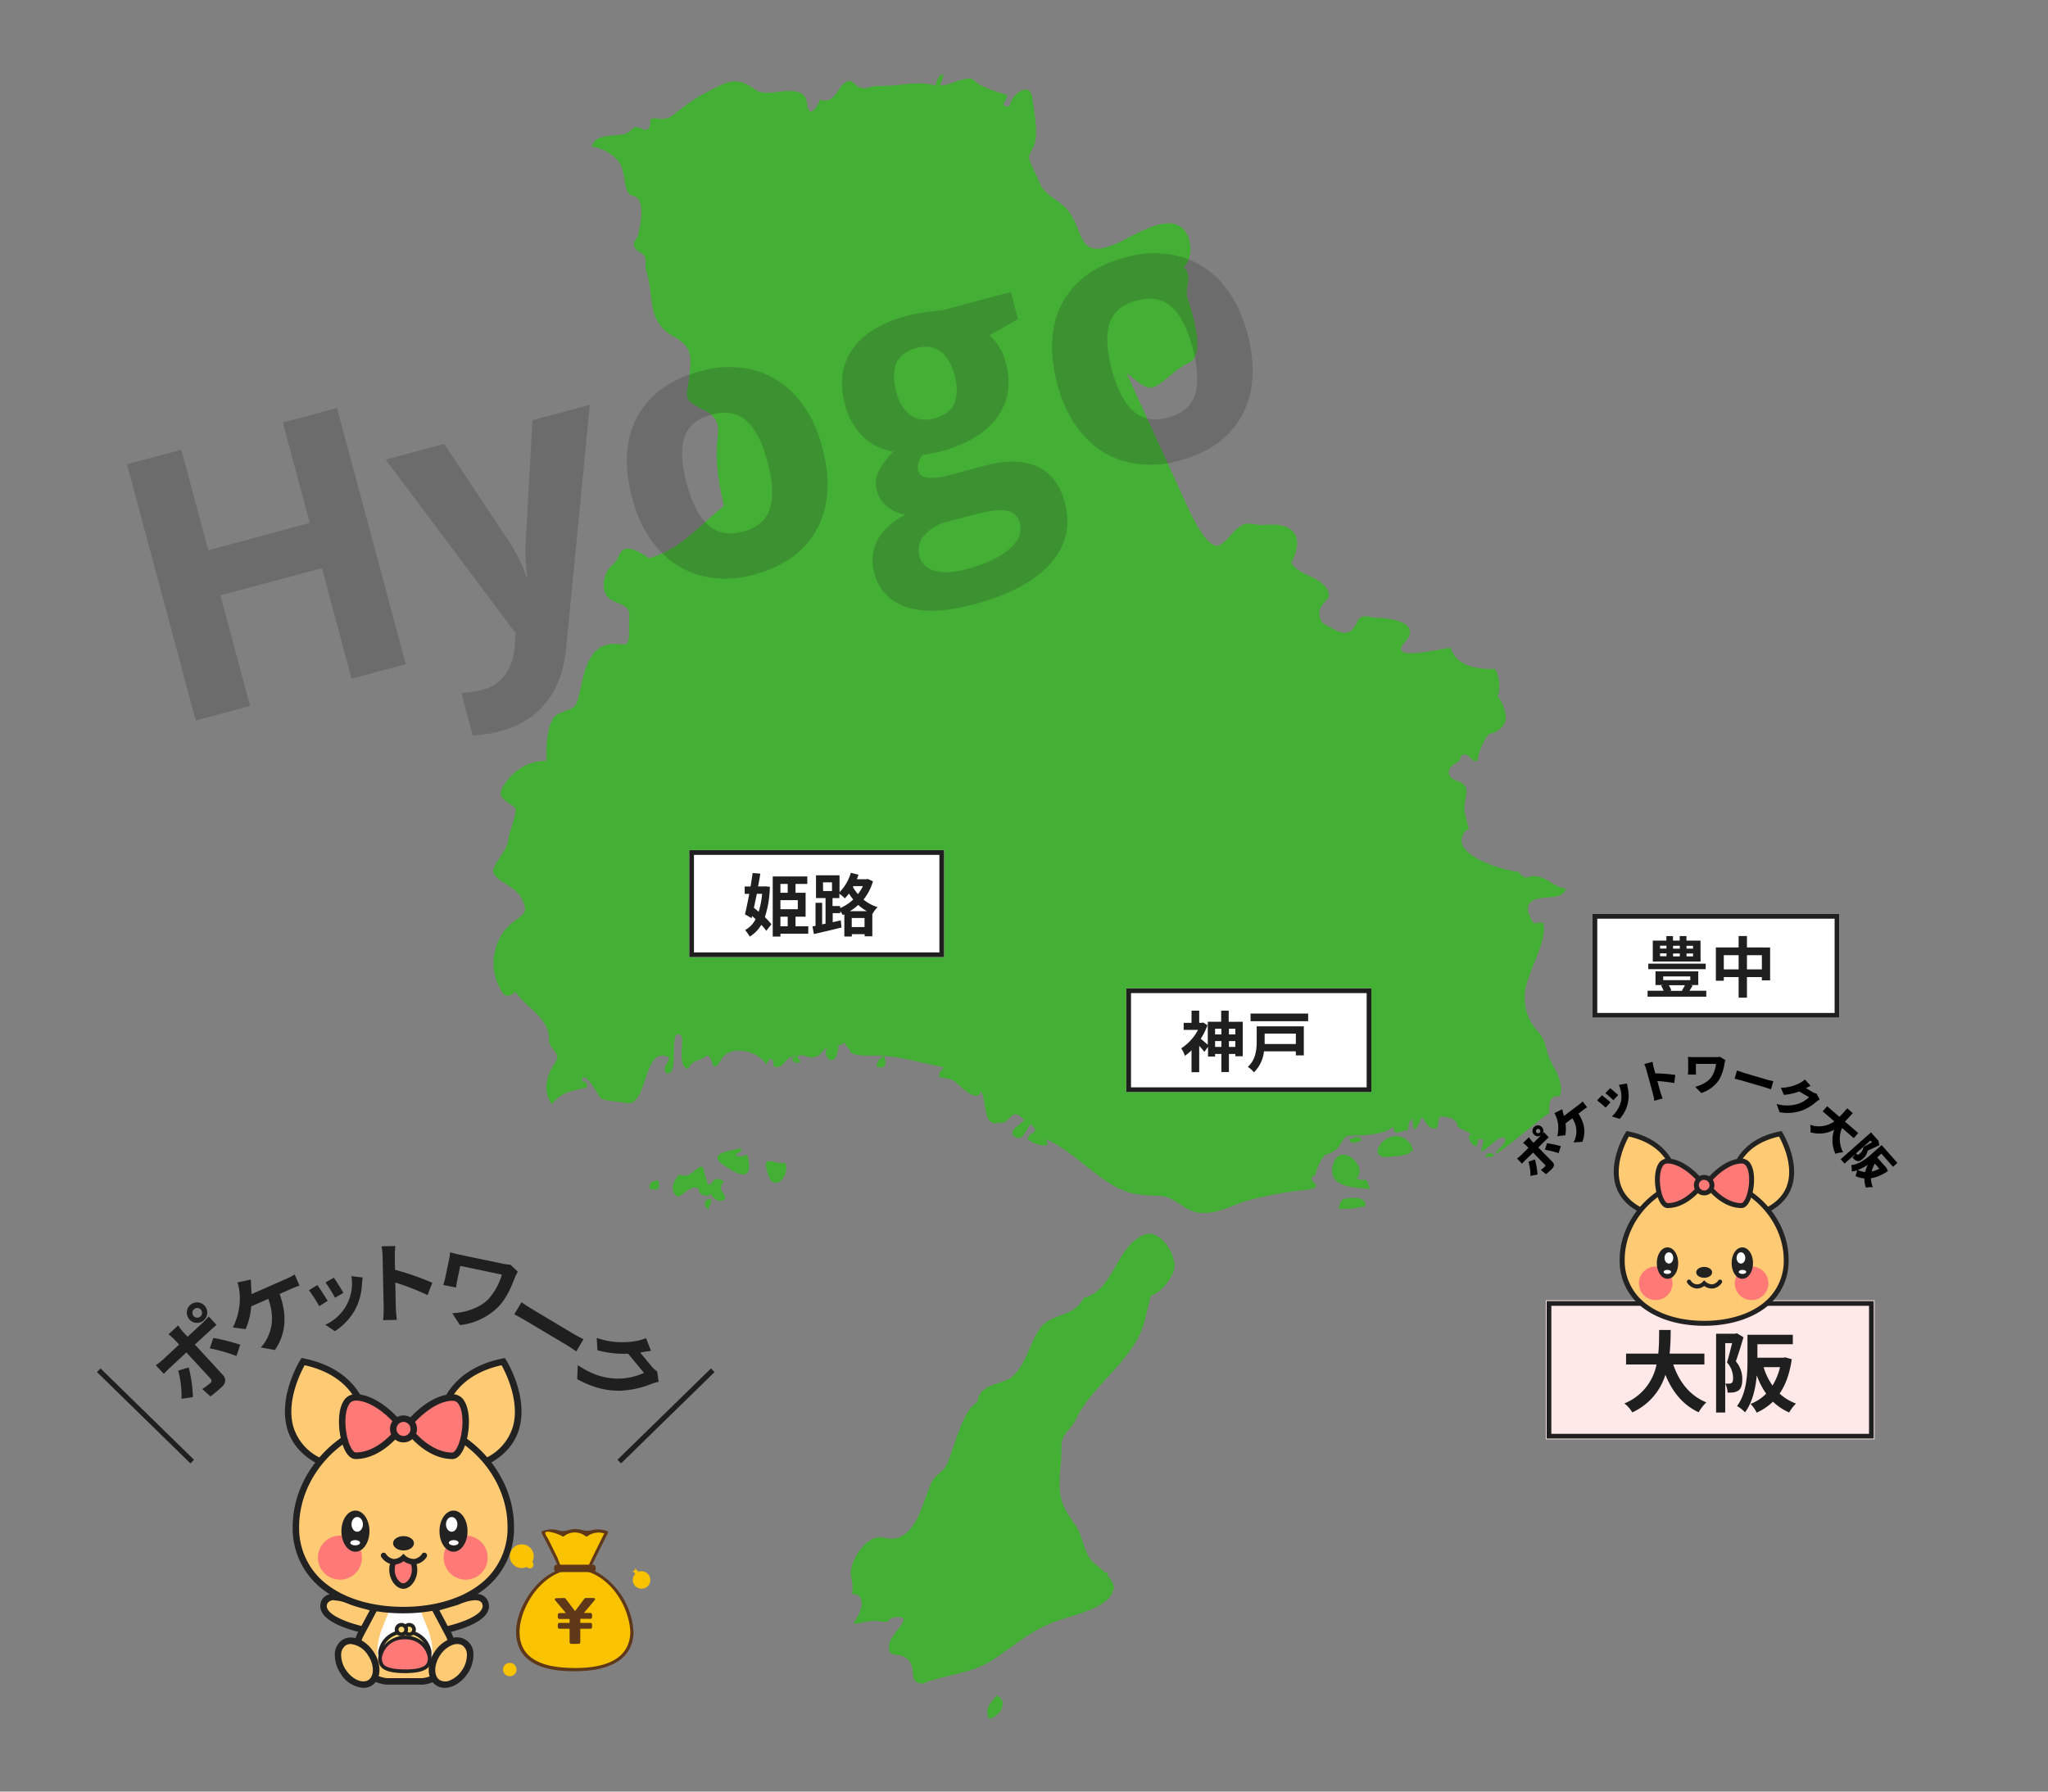 <svg xmlns="http://www.w3.org/2000/svg" viewBox="0 0 800 700"><rect x="0" y="0" width="800" height="700" fill="#808080" stroke="none"/><g id="兵庫"><path d="M580.3,452.07c1.23-.14,3,.3,3.3-.83C582.5,450.17,580.52,450.16,580.3,452.07Z" fill="#44af35"/><path d="M277.7,468.56c-3.34-.48-2.62,3.39-.83,4.12C276.54,470.7,278.38,470.89,277.7,468.56Z" fill="#44af35"/><path d="M253.78,464.44q4.95,1.65,3.3-3.3C255.1,461.43,253.27,461.89,253.78,464.44Z" fill="#44af35"/><path d="M598.31,352.19c3.73-2.94,11.44.26,13.48-5-4.06-.31-6.79-3.69-10.6-4.63-5.41-1.32-4.05,2.64-8.12-2-5.78-.32-23.32-5.87-22.1-12.8a5.37,5.37,0,0,1,2.83-3.95,51.94,51.94,0,0,1-1.7-7c-.63-4.89,3.55-9.57-2.92-11.71-4.7-1.55-3.76-5.43-.4-6.93a4.12,4.12,0,0,0,2-3c3.75-1.56,3.52,3.12,6.36,2a22.78,22.78,0,0,1,4.37-10.3c3.73-.87,7-3.17,6.67-7.38a16.39,16.39,0,0,0-3.23-7.64c1.44-2.1.51-8.78-1-10.47-6.48.14-15.09-.9-17.29-8.23-2.46-.12-25.41,6-17.88-2.25,6.93-7.59-5.9-9.49-10.93-9.55-3.12,0-6.15-2-7.78,1.75-2,4.42-4.48,5.32-9.16,2.67-3.1-1.76-5.28-2-5.49-5.86-.27-4.8,4.86-5.08,3.48-8.66-2.42-6.19-11.12-5.95-14.49-11.34,5.52-11,.63-15.75-10.44-14.81-3.36.29-6.07-1.47-9.15.32s-4.93,5.37-8,7.37c-5,3.25-12-12.64-14.2-17.53l-22.53-49.4c3.93,2.4,7.24,7.39,11.66,4.87s7.9-6.93,12.74-9c6.54-2.87,1.38-19.12-.56-25.25-1.3-4.11,2.33-8.71-1.53-12,3.08-3.17,3.26-8.49,1.55-12.36-5-11.25-21,.16-28.12,3.15-15.3,6.47-11.93-4.83-18.94-13.39-2.57-3.14-8.66-5.85-10.25-9.35q-2.13-4.65-4.25-9.31c-1.4-3.07,1.24-4.36,1.91-7.65,1.14-5.6-.38-11.36-.95-16.94-.75-7.38-8.3-2-9,2.92-4.93.14-.35-2.44-1.08-4.49-4.76-1.54-10.11-2.79-13.78-6.47-4.26.05-8.1,2.57-12.38,2.94A18.79,18.79,0,0,0,368.56,29c-1.68.17-2.76,2.23-3,4.41-8.07-2.11-14.94.55-22.51.15-1.82-.1-3.35.81-5.36.86-3.93.11-4.22-3.67-6.57-2.7-3.21,1.32-3.91,5.38-6.82,7.07a4.11,4.11,0,0,1-3.91,0c-.36,1.55-4.06,8.35-5.12,2.26-.3-10.17-15.1-2.4-19.79-5.75-8.5-6.09-11.32-3.37-20.65,1.41-4.43,2.28-8.3,5.47-12.23,8.49-4.11,3.16-8.7-1.15-8.65,2.9a2.21,2.21,0,0,1-2.24,2.64c-5.54-2.7-3.62.67-8.23,1.73-3.45.79-11.59-.18-12.13,4.85a16.24,16.24,0,0,1,10.57,6.2c2.74,3.7,1.28,12.3,5.26,13,5.53.93,2.86,12.34,1.8,16.2-2,2.35-1.73,4.23.71,5.67,4.13,2.34,1.53,3.78,2.87,8,3.24,10.13-.29,19,10.76,25.22,6.71,3.77,6.93,7.09,6,15.09-1,8.55-3.06,9.21,5.06,13.18s5.92,7.83,5.61,15.52c-.29,7.53,1.15,15,2.81,22.31-9.28,7.23-17.49,17.51-29.42,20.39a19.33,19.33,0,0,0-6.9-3.6c-5.14-.93-4,3.72-7.17,6.17-3.73,2.88-5.72,11.64.4,14.19,7.65,3.17,5.89,3.09,6,10.94.17,9.43-1.92,4.46-8.78,6.17-7.73,1.94-9.08,12.64-10.6,19.06-1.66,7-2.53,5.07-8.54,8.08-4.15,2.07-4.64,13.33-4.28,18.14a19.07,19.07,0,0,0-15.05,7.3c-5.54,6.93-2.22,7.07,2.72,11.07.9,2.55-2.34,9.31-2.67,12.77-.4,4.07-6.54,9.93-5.79,12.36,1.11,3.6,8.07,5.37,10.5,9.41,4.09,6.83.8,7.11-3.82,11-7.07,6-8.66,17.8-3.73,25.57q1.64,4.17,5.71.86a39,39,0,0,0,6,6.34c3.37,3.12,6.95,6.64,7,11.57.09,5.81,5.71,5.05,1.9,10.67-3.09,4.54-4.21,10.71-.65,15.35a12.84,12.84,0,0,1,7.28-5.09,53.44,53.44,0,0,1,6.26-1.41c.53-1.69-.11-2.51-1.89-2.46.42-5.79,6.92,5.94,7.34,6.63,2,1,6.71,1.08,9.62,1.75,9.3,2.1,6.58-23,17.08-17.79-.32,3.17-2.7,2.88-1.19,6.1,5.85,2.19.51-19.4,6.08-14.44,1.07,2.06-1.87,12.37,2.71,12.79,1.33-3.67,4.92-3,7.41-5.28,2.86,1.34,1.15,8.43,5.65,1.33,3.43-5.41,14.07-3.36,17.29,2.29,1.95-3.79,2.73-2.07,3,.82,4.66,1.15,3.54-4.27,9.19-4.18-2.34.4-2.71,1.23-1.09,2.53,5.53.72-.95-2.27,2-2.77,3.18-.21,3,1.46,6.12.58s1.87-2.39,4.84-3.64c-3,3.49,3.8,9.65,4.22-1.18,1.27.92,1.82-.85,2.48-.74a7.14,7.14,0,0,0,2.14,3c-1,2.64,10.11,2.05,11.16,2.08.63,0,1.26.06,1.89.11-1.51.88-3.06,2.54-2.57,4.24,3.73,1.33,3.66-1.95,2.66-4.23,7.82.59,15.82,3,23.47,4.49-5,5.25.36,3.45,3.35,5,2.19,1.17,9.44,9.68,11,4.42,2.26,2.16.6,14.53,7.06,12.12,4.5,1.36,4.52-7.06,9.9-1-1.38,2.05-4.79,2.74-4.63,5.77,3.91,3.7,5.06-1.66,7.1-4.12,4.43,3.78-.91,2.82-1.14,5.79,1.74,1.92,10.62,4.63,6.91,0,8.87,3.45,17.94,13.4,26.89,18.34,6.62,3.63,10.24,3.53,17.57,3.86,7,.3,9.63,6.54,16.9,6.69,6.61.14,11.67-3.1,17.91-4.89a133.36,133.36,0,0,1,21.62-4c11-1.26-.72-3.67,4.6-6-.1-.1,1.85-6.81,4.34-8,4.84-1.39,4.88-3.61,7.26-6.77,1.61-.88,5.27-.51,7.09-.69,5-.49,8.32-.73,11.87-3.44-.26,4.29,3.07,1.62,5.53,1.41.56-2.47.5-3,.46-3.06s.36-.09,1.43-1.64c.16,9.17,2.38,1.55,3.71-.42,1.32,1.53,2.51,5.43,5.94,4.27,1.13-4.47-.56-5,4.67-4,1.86.35,1.38.87,3,1.82-.19,3.15,3.65,2.62,5.71,4.92-2.75-.66.42,5.16,1.92,4.27,1.29-.77-.74-3.63,2.77-2.34a29.8,29.8,0,0,1-1.08,4.38c2.41.06,6.6-6.32,9.35-5.21.76,2.77-2.73,4-3.59,6.08,1.54.58,17.12-13.55,21-15.64-.1-3.14-.39-7.17,4.12-6.6,1.59-5.19-1.52-9.7-3.72-14.12-2.34-4.69-1.35-7.55-4.94-11.33a19.25,19.25,0,0,1-5-15c.54-7.37,9.33-20.85,7.08-27.44a19,19,0,0,0-3.68.32C597.58,358,595.24,354.61,598.31,352.19Z" fill="#44af35"/><path d="M525.47,444.24a4.85,4.85,0,0,0,1.64.82Z" fill="#44af35"/><path d="M531.82,445.64c-.33-2.38-3.31-1-4.71-.58C527.47,447.65,530.38,446.19,531.82,445.64Z" fill="#44af35"/><path d="M550.13,446c-7.49-7.51-18.36,7.37-7.3,6,1.41-.18,7.91-.39,8.18-2.15C553.35,450.37,550.29,445.54,550.13,446Z" fill="#44af35"/><path d="M287.43,451.52c.09-1.35,3-1.18,1.95-2.93-3.39,1.09-13.29,1.75-7.19,6.27,6.34,4.7,12.63,7.15,9.69-3.77A5.81,5.81,0,0,1,287.43,451.52Z" fill="#44af35"/><path d="M529.82,460.46c5.24-4.49-7.08-15.63-9.29-4.59-1.68,8.35,9.38,8.09,14.58,8.71C533.67,459.11,533.55,462,529.82,460.46Z" fill="#44af35"/><path d="M300.15,459.32c2.18,6.67,8.68.13,6.59-5C302.14,455.33,297,449.8,300.15,459.32Z" fill="#44af35"/><path d="M282.81,461.7c-6.43-4.72-4.61,8.83-8.23-5.68-2.62-1.11-4.22,4.89-9.23,2.93-2.48,2.43-4.07,6.69-.43,8.7,2.54-1.13,4.66-4.65,7.94-3.38-.57,2.41,4.37,4.29,4.54,1.85.65,1.66,3,3.83,5,2.92C285.59,467.57,279.11,465,282.81,461.7Z" fill="#44af35"/><path d="M524.65,468.4a6.58,6.58,0,0,0-1.66,3.87,34.89,34.89,0,0,0,10.47-1.08C533.17,466.74,527.43,468.23,524.65,468.4Z" fill="#44af35"/><path d="M447.23,482.4c-11.5,4.25-11.73,21.58-23.94,24.75-4.08,8.09-12.87,5.41-17.46,12.49-3.62,5.56-5,12.79-9.68,17.61-4.26,4.36-13.32,2.53-14.41,10.64-6,3.28-8.82,17.76-11.92,24.31-1.58,3.34-4.62,3.81-6.2,7.58-1.34,3.2-2.4,6.51-3.68,9.74-2.54,6.41-6.6,13.44-14.66,11.28-6.85-1.84-14.23,9.91-12.74,15.64a15.35,15.35,0,0,1,.24,6.47,3,3,0,0,1,3.48,1.82c1.62,3.74-3,9-2.66,9.72,3.26-.3,6.5-1.53,9.82-1,6,.89,2-1,6-1.5,9-1.1-2,6.22-2.19,11.19s3.56,2.26,6.82,4.72c4.72,3.55.08,9.94,6.47,9.94,8.93-3.59,19-3.81,27.22-9.21S401.87,637.71,411,634c6.19-2.5,22.21-5.44,23.73-12.49,1.06-1.47-.29-3.81-2.06-5.88a1.26,1.26,0,0,0,.05-.33.66.66,0,0,0,0-.61.65.65,0,0,0-.9-.23l-.11.08a27,27,0,0,0-3.36-3c-5.19-3.6-4.82-10.61-8.15-15.42-4.86-7-6.87-10.29-6.18-19.79.25-3.6.67-7.21.61-10.83-.09-5.63,3.5-6.36,5.76-11.14,6-12.75,22-22.76,26.27-36.7,1.15-3.76,1.88-7.63,2.95-11.4,4-1.55,6.77-5.08,8.59-8.87C460.89,491.84,453.6,480,447.23,482.4Z" fill="#44af35"/><path d="M389.34,662.41c-2.41,3.08-5,5.19-3,9.14C390.34,670.87,394.47,664.87,389.34,662.41Z" fill="#44af35"/><g id="hyogo" opacity="0.2" style="isolation:isolate"><g style="isolation:isolate"><path d="M158.5,259.52l-21.16,5.67L125.75,222,86.1,232.61l11.59,43.21-21.23,5.7L49.61,181.4l21.23-5.69L81.36,215,121,204.31l-10.52-39.23,21.16-5.68Z" fill="#1d1e1e"/><path d="M150.64,179.56l22.87-6.13,26,39.2a61.81,61.81,0,0,1,6.09,12.61l.41-.11a61.12,61.12,0,0,1-.61-14.08L208,164.18l22.4-6-9.24,95q-1.25,13.17-7.89,21.35a33.31,33.31,0,0,1-17.68,11.13,51,51,0,0,1-10.93,1.68l-4.44-16.58a36.7,36.7,0,0,0,8.45-1.31,15.33,15.33,0,0,0,8.78-6q3.24-4.5,3.73-12l.22-4.1Z" fill="#1d1e1e"/><path d="M321.18,174.72q5,18.71-2,31.89t-24.64,17.91a39.69,39.69,0,0,1-20.74.38,33.21,33.21,0,0,1-16.66-10.39q-6.94-7.83-10.18-19.88-5-18.76,2-31.8T273.65,145a40,40,0,0,1,20.74-.42A33.15,33.15,0,0,1,311,154.91Q318,162.68,321.18,174.72Zm-52.94,14.2q3,11.37,8.34,16.18t13.72,2.57q8.35-2.25,10.46-9t-.95-18.21q-3-11.37-8.27-16.06T277.9,162q-8.36,2.23-10.54,8.88T268.24,188.92Z" fill="#1d1e1e"/><path d="M394.84,114.09l2.84,10.61L386.53,131a21.62,21.62,0,0,1,6.37,10.62q3.3,12.33-3.45,21.51t-22,13.28l-3.82.81-3.17.48c-1.71,2.22-2.29,4.34-1.75,6.34q1.21,4.53,12.72,1.44l13-3.49q12.6-3.37,20.66.26t10.86,14.12q3.6,13.41-5.61,23.82t-30.17,16q-16,4.31-26,1a18.33,18.33,0,0,1-12.65-13.38,16.93,16.93,0,0,1,1.21-12.72q3.08-5.82,10.89-10a14.61,14.61,0,0,1-6.82-3,11.41,11.41,0,0,1-3.59-13.94,30.35,30.35,0,0,1,5.8-7.69,21.18,21.18,0,0,1-11.8-5.79A26.34,26.34,0,0,1,330.06,158q-3.36-12.54,2.95-21.57t21.45-13.09a62.55,62.55,0,0,1,7.79-1.46q4.58-.6,5.88-.66ZM350.06,153q1.67,6.22,5.49,9.1t9.63,1.31q5.9-1.59,7.66-6t.09-10.59Q369.23,133,357.86,136T350.06,153Zm9.11,64.35c.77,2.88,2.75,4.77,6,5.67s7.29.69,12.27-.64q11.22-3,16.77-7.8t4.11-10.13a6.17,6.17,0,0,0-5.36-4.95c-2.81-.43-6.84.07-12.09,1.47L370,203.84a16.91,16.91,0,0,0-8.89,5.28A8.62,8.62,0,0,0,359.17,217.31Z" fill="#1d1e1e"/><path d="M487.24,130.2q5,18.69-2,31.88T460.59,180a39.84,39.84,0,0,1-20.75.39A33.27,33.27,0,0,1,423.18,170q-6.94-7.83-10.17-19.88-5-18.76,2-31.8t24.74-17.79a40,40,0,0,1,20.73-.42,33.06,33.06,0,0,1,16.63,10.3Q484,118.15,487.24,130.2Zm-52.93,14.19q3,11.37,8.34,16.19t13.71,2.56q8.36-2.23,10.47-9t-.95-18.2q-3.06-11.37-8.27-16.06T444,117.43q-8.35,2.25-10.54,8.88T434.31,144.39Z" fill="#1d1e1e"/></g></g><g id="豊中"><g id="長方形_1330-4" data-name="長方形 1330-4"><rect x="622.08" y="357.11" width="96.42" height="40.5" fill="#fff"/><rect x="623.01" y="358.03" width="94.56" height="38.66" fill="none" stroke="#1f1f1f" stroke-width="1.84"/></g><g id="弘前" style="isolation:isolate"><g style="isolation:isolate"><path d="M666.52,387.1v2.32H643.59V387.1h6.26a13.45,13.45,0,0,0-1-2l.83-.23h-3v-5.36h16.7v5.36h-2.86l.67.23c-.42.7-.85,1.37-1.24,2Zm-.23-8.43H643.87v-2.16h22.42Zm-2-3H645.62v-8.17h5.31v-1.76h2.58v1.76h2.63v-1.76h2.63v1.76h5.49Zm-15.83-5.05h2.5V369.5h-2.5Zm0,3h2.5v-1.13h-2.5Zm1.24,9.33h10.57v-1.44H649.67Zm2.16,2a9.21,9.21,0,0,1,1,2l-.55.18h5.08L657,387c.36-.57.83-1.34,1.19-2.06Zm1.68-15.41v1.11h2.63V369.5Zm0,3v1.13h2.63v-1.13Zm7.81-3h-2.55v1.11h2.55Zm0,3h-2.55v1.13h2.55Z" fill="#1f1f1f"/><path d="M691.45,370.19v12.86h-3.22v-1.29H682.4v8.05h-3.25v-8.05h-5.79v1.42h-3.1v-13h8.89v-4.46h3.25v4.46Zm-12.3,8.56v-5.54h-5.79v5.54Zm9.08,0v-5.54H682.4v5.54Z" fill="#1f1f1f"/></g></g></g><g id="姫路"><g id="長方形_1330-4-2" data-name="長方形 1330-4"><rect x="269.2" y="332.14" width="99.62" height="41.85" fill="#fff"/><rect x="270.16" y="333.09" width="97.71" height="39.95" fill="none" stroke="#1f1f1f" stroke-width="1.84"/></g><g id="弘前-2" data-name="弘前" style="isolation:isolate"><g style="isolation:isolate"><path d="M300.72,346.48a41,41,0,0,1-1.94,11.88,22.68,22.68,0,0,1,2.55,2.77l-2,2.55a22.44,22.44,0,0,0-1.94-2.34,13.51,13.51,0,0,1-4.53,4.61,14.15,14.15,0,0,0-1.81-2.56,9.89,9.89,0,0,0,4.1-4.26c-.45-.42-.91-.82-1.36-1.22l-.21.82L291,357.24c.53-2.13,1.12-5,1.68-8h-1.79v-2.88h2.29c.32-1.84.59-3.62.83-5.27l3,.26c-.27,1.58-.56,3.28-.88,5h2.21l.53-.05Zm-5.08,2.75c-.38,1.86-.78,3.72-1.15,5.45.61.48,1.22,1,1.86,1.55a31,31,0,0,0,1.34-7Zm20.07,15.6H304.85v1.09h-3V342.44h13.5v2.93h-4.6v3.46h3.94v9.34h-3.94v3.76h5Zm-10.86-19.46v3.46h2.85v-3.46Zm6.79,6.33h-6.79v3.54h6.79Zm-6.79,10.23h2.85v-3.76h-2.85Z" fill="#1f1f1f"/><path d="M341,344.33a20.26,20.26,0,0,1-3.7,7.16,17,17,0,0,0,5.51,2.95,11.54,11.54,0,0,0-2,2.67l-.06,0v8.71h-3V365h-5v.91h-2.93v-8.66l-.61.27a11.93,11.93,0,0,0-1-1.52v.78h-2.93v3.54l3.14-.72.29,2.79c-3.73.94-7.77,1.87-10.78,2.56l-.56-3,1.2-.21v-9h2.58v8.42l1.33-.27v-10h-3.73V342h9.19v6.6a18.12,18.12,0,0,0,4.42-7.59l3,.75c-.21.58-.43,1.2-.67,1.78h3.73l.56-.11Zm-19.47,3.8H325v-3.38h-3.52Zm6.69,6.66a18.22,18.22,0,0,0,5.08-3.33,20.91,20.91,0,0,1-1.65-2.34A22.52,22.52,0,0,1,330,351a14.88,14.88,0,0,0-2.13-1.81v1.7h-2.66V354h2.93ZM338.59,356a20,20,0,0,1-3.33-2.42A21,21,0,0,1,332,356Zm-.88,6.21v-3.54h-5v3.54Zm-4.31-16-.22.4a20.39,20.39,0,0,0,1.95,2.74,16.4,16.4,0,0,0,1.94-3.14Z" fill="#1f1f1f"/></g></g></g><g id="大阪"><g id="長方形_1330-4-3" data-name="長方形 1330-4"><rect x="603.84" y="508.04" width="128.41" height="54.33" fill="#ffe8e8"/><rect x="605.07" y="509.28" width="125.94" height="51.86" fill="#ffe8e8" stroke="#1f1f1f" stroke-width="1.84"/></g><g id="弘前-3" data-name="弘前" style="isolation:isolate"><g style="isolation:isolate"><path d="M653.61,533.13c2.28,6.74,6.46,12.17,12.93,14.8a16.1,16.1,0,0,0-3,3.87c-6.26-2.94-10.27-8-13-14.66a23.83,23.83,0,0,1-12.93,14.7,12.22,12.22,0,0,0-3.08-3.5,20.7,20.7,0,0,0,12.55-15.21H635.18v-4.25h12.58c.35-3.25.32-6.4.35-9.24h4.5c0,2.84-.07,6-.42,9.24h13.59v4.25Z" fill="#1f1f1f"/><path d="M681.06,522.48c-.9,2.94-2,6.71-3,9.4a10.68,10.68,0,0,1,2.52,7c0,2.22-.45,3.67-1.52,4.43a5,5,0,0,1-2,.73,15.38,15.38,0,0,1-2.22.07,8.57,8.57,0,0,0-.9-3.5c.63,0,1.08,0,1.53,0a1.89,1.89,0,0,0,1-.31c.38-.28.52-1,.52-1.94a9.28,9.28,0,0,0-2.38-6.05c.69-2.18,1.41-5.19,2-7.54h-2.7V551.9h-3.56V521.1h7.5l.59-.18Zm18.84,8.57c-.79,5.64-2.39,10-4.74,13.45a19.1,19.1,0,0,0,6.4,3.88,16.45,16.45,0,0,0-2.66,3.49,20.75,20.75,0,0,1-6.33-4.22,22.74,22.74,0,0,1-6.36,4.29,14.62,14.62,0,0,0-2.39-3.42,17.08,17.08,0,0,0,6.09-4,29.53,29.53,0,0,1-3.67-7.15c-.45,5-1.66,10.58-4.6,14.45a12.94,12.94,0,0,0-3.11-2.45c3.77-5.05,4.08-12.45,4.08-17.78V521.51h1.56v0h2.32l13.83,0v3.7H686.49v5.26h10.16l.69-.14Zm-11,3.12a25.4,25.4,0,0,0,3.49,7.19,24.65,24.65,0,0,0,2.94-7.19Z" fill="#1f1f1f"/></g></g></g><g id="グループ_1737" data-name="グループ 1737"><g id="グループ_1736" data-name="グループ 1736"><g id="グループ_1737-2" data-name="グループ 1737"><g id="立ち"><path d="M654.71,462.66s.43-15.78-18.92-19.69c0,0-12.8,20.61,5,29.75Z" fill="#ffca74"/><path d="M640.92,473.85l-.53-.27c-4.93-2.53-8.09-6.15-9.37-10.75-2.65-9.58,3.68-19.93,4-20.37l.35-.57.66.14c10.37,2.09,15.17,7.57,17.38,11.8a19.78,19.78,0,0,1,2.31,8.85v.48Zm-4.65-29.79c-1.25,2.26-5.48,10.72-3.38,18.26,1.08,3.9,3.73,7,7.86,9.27l13-9.42C653.64,459.61,652.32,447.62,636.27,444.06Zm18.44,18.6Zm0,0Z" fill="#222"/><path d="M676.5,462.66s-.43-15.78,18.92-19.69c0,0,12.8,20.61-5,29.75Z" fill="#ffca74"/><path d="M690.29,473.85l-14.74-10.69v-.48c0-.16-.23-16.63,19.69-20.65l.66-.14.35.57c.27.44,6.6,10.79,3.94,20.37-1.28,4.6-4.43,8.22-9.36,10.75Zm-12.82-11.68,13,9.42c4.13-2.25,6.78-5.37,7.86-9.27,2.1-7.54-2.13-16-3.39-18.26C678.89,447.62,677.57,459.61,677.47,462.17Z" fill="#222"/><path d="M697.65,492.23c0,16.13-14.33,24.8-32,24.8s-32-8.67-32-24.8,14.33-31.58,32-31.58S697.65,476.09,697.65,492.23Z" fill="#ffca74"/><path d="M665.65,518c-9.13,0-17.36-2.32-23.2-6.53a22.86,22.86,0,0,1-9.77-19.23c0-17.34,15.41-32.55,33-32.55s33,15.21,33,32.55a22.85,22.85,0,0,1-9.78,19.23C683,515.67,674.77,518,665.65,518Zm0-56.38c-16.54,0-31,14.31-31,30.62a21,21,0,0,0,9,17.67c5.51,4,13.35,6.16,22.07,6.16s16.56-2.19,22.06-6.16a21,21,0,0,0,9-17.67C696.69,475.92,682.18,461.61,665.65,461.61Z" fill="#222"/><ellipse cx="665.69" cy="497.12" rx="2.56" ry="1.58" fill="#222"/><path d="M665.69,499.25c-1.74,0-3.11-.94-3.11-2.13S664,495,665.69,495s3.11.93,3.11,2.13S667.44,499.25,665.69,499.25Zm0-3.16c-1.14,0-2,.54-2,1s.86,1,2,1,2-.54,2-1S666.84,496.09,665.69,496.09Z" fill="#222"/><circle cx="646.76" cy="501.4" r="6.56" fill="#ff7976"/><circle cx="684.22" cy="501.4" r="6.56" fill="#ff7976"/><path d="M662.92,503.45h-.21a4.92,4.92,0,0,1-3.59-2.18.82.82,0,0,1,1.31-1,2.85,2.85,0,0,0,4.67.56l.57-.6.59.57a3.91,3.91,0,0,0,2.6,1,3.44,3.44,0,0,0,2.37-1.52.82.82,0,0,1,1.31,1,5,5,0,0,1-3.57,2.17,5.23,5.23,0,0,1-3.26-1A4.83,4.83,0,0,1,662.92,503.45Z" fill="#222"/><ellipse cx="680.59" cy="493.51" rx="3.63" ry="5.58" fill="#222"/><path d="M680.59,499.64c-2.34,0-4.18-2.69-4.18-6.13s1.84-6.14,4.18-6.14,4.18,2.7,4.18,6.14S682.93,499.64,680.59,499.64Zm0-11.17c-1.67,0-3.08,2.31-3.08,5s1.41,5,3.08,5,3.08-2.31,3.08-5S682.26,488.47,680.59,488.47Z" fill="#222"/><ellipse cx="680.05" cy="491.49" rx="1.7" ry="2.2" fill="#fff"/><ellipse cx="680.66" cy="496.96" rx="1.45" ry="0.79" fill="#fff"/><ellipse cx="651.37" cy="493.51" rx="3.63" ry="5.58" fill="#222"/><path d="M651.37,499.64c-2.34,0-4.18-2.69-4.18-6.13s1.84-6.14,4.18-6.14,4.18,2.7,4.18,6.14S653.72,499.64,651.37,499.64Zm0-11.17c-1.67,0-3.07,2.31-3.07,5s1.4,5,3.07,5,3.08-2.31,3.08-5S653,488.47,651.37,488.47Z" fill="#222"/><ellipse cx="651.91" cy="491.49" rx="1.7" ry="2.2" fill="#fff"/><ellipse cx="651.31" cy="496.96" rx="1.45" ry="0.79" fill="#fff"/><path d="M667.87,460.9s6-7.15,12.39-7.24,4,17.39,0,17.39c-6.8,0-12-6.44-12-6.44Z" fill="#ff7976"/><path d="M680.25,472c-7.17,0-12.47-6.53-12.69-6.8l-.17-.22-.52-4.4.26-.31c.26-.31,6.33-7.5,13.11-7.6a4.06,4.06,0,0,1,3.66,2.19c2.14,3.63,1.4,11.24-.71,14.93-1,1.83-2.17,2.21-2.93,2.21Zm-11-7.81c.92,1.06,5.43,5.88,11,5.88h0c.28,0,.75-.32,1.27-1.23,1.8-3.16,2.47-10,.72-13a2.13,2.13,0,0,0-2-1.24c-5.18.08-10.19,5.27-11.39,6.6Z" fill="#222"/><path d="M663.78,460.9s-6-7.15-12.38-7.24-4,17.39,0,17.39c6.79,0,11.94-6.44,11.94-6.44Z" fill="#ff7976"/><path d="M651.4,472h0c-.77,0-1.9-.38-2.94-2.21-2.11-3.69-2.85-11.3-.71-14.93a4.08,4.08,0,0,1,3.66-2.19c6.79.1,12.86,7.29,13.11,7.6l.27.31-.52,4.4-.18.22C663.87,465.49,658.57,472,651.4,472Zm-.06-17.4a2.11,2.11,0,0,0-1.93,1.24c-1.75,3-1.08,9.84.73,13,.51.91,1,1.23,1.26,1.23h0c5.6,0,10.1-4.82,11-5.88l.35-3c-1.2-1.33-6.22-6.52-11.39-6.6Z" fill="#222"/><circle cx="665.69" cy="463.04" r="3.06" fill="#ff7976"/><path d="M665.69,467.06a4,4,0,1,1,4-4A4,4,0,0,1,665.69,467.06Zm0-6.11a2.09,2.09,0,1,0,2.1,2.09A2.1,2.1,0,0,0,665.69,461Z" fill="#222"/></g></g><path d="M600.9,448.34l5.55,5.65c.75.75.76,1.74-.22,2.7a23.36,23.36,0,0,1-2.33,2.07l-2-1.66a12.76,12.76,0,0,0,1.53-1.23c.31-.31.33-.53,0-.86s-3.93-4-4.57-4.68l-3.07,3c-.38.37-.93.94-1.26,1.34l-1.94-2a17.74,17.74,0,0,0,1.41-1.19l3.06-3-.82-.83a11.18,11.18,0,0,0-1.29-1.08l2.28-2.24a13.81,13.81,0,0,0,1,1.34l.81.82,2.74-2.69.32-.32a2.13,2.13,0,1,1,.41-.45c.21-.26.42-.48.56-.67l1.93,2c-.47.39-1,.93-1.41,1.29ZM599.59,453a30.8,30.8,0,0,1,1,5.91l-2.76.54a17.73,17.73,0,0,0-.77-5.53Zm1.86-10.45a.86.86,0,1,0-1.22,0A.87.87,0,0,0,601.45,442.5Zm2.85,4.12a42.43,42.43,0,0,1,5.39,1.15l-.85,2.75a35.71,35.71,0,0,0-5.34-1.35Z"/><path d="M616.73,431.64a13.35,13.35,0,0,0,1.48-1.3l1.74,2.29c-.62.39-1.28.89-1.61,1.14l-1.76,1.34c2.42,3.75,2.95,7.37,1.53,11l-3.47.25a7.32,7.32,0,0,0,.82-1.94,8.92,8.92,0,0,0-1.29-7.48l-2.65,2a15.47,15.47,0,0,1-.06,4.61l-3.14.37a13.59,13.59,0,0,0,.31-4.65,12.39,12.39,0,0,0-.58-2.51,7.67,7.67,0,0,0-.88-1.85l3.06-1.51c.1.51.3,1.22.4,1.62s.18.65.29,1Z"/><path d="M629.09,430.7l-1.89,2.08a32,32,0,0,0-3.35-2.83l1.89-2A42.83,42.83,0,0,1,629.09,430.7Zm3-2.83-1.88,2a32.51,32.51,0,0,0-3.14-2.76l1.9-1.93C629.64,425.68,631.48,427.27,632.09,427.87Zm3.45-4.55c.09.71.18,1.14.26,1.57a13.5,13.5,0,0,1-3.1,12.26l-3.07-.94a12.09,12.09,0,0,0,3.61-6,11.41,11.41,0,0,0-.86-6.31Z"/><path d="M654,423.16a56.39,56.39,0,0,0-6.59-.78l1.18,4.32c.13.45.59,1.75.88,2.49l-3.27.89a19.44,19.44,0,0,0-.49-2.59l-2.62-9.61a13,13,0,0,0-.81-2.13l3.26-.89a21.69,21.69,0,0,0,.43,2.24l.63,2.3a60.91,60.91,0,0,1,7.82.59Z"/><path d="M674,414.22a10.27,10.27,0,0,0-.38,1.38,17.33,17.33,0,0,1-2.22,6.45,13.21,13.21,0,0,1-6.81,5l-2.42-2.43c2.27-.52,5.15-1.9,6.53-4.05a11.69,11.69,0,0,0,1.61-4.89l-7.85,0v2.58a15.23,15.23,0,0,0,.07,1.6h-3.2c.05-.6.11-1.07.11-1.61v-3.66a14.52,14.52,0,0,0-.09-1.62c.61,0,1.49.07,2.35.07l8.19,0a11.43,11.43,0,0,0,2-.13Z"/><path d="M678.51,418.26c.67.26,2.1.74,2.94,1l9.11,2.67c.77.22,1.64.38,2.15.5l-.93,3.19c-.45-.14-1.38-.51-2.09-.71l-9.11-2.67c-1-.29-2.28-.61-3-.77Z"/><path d="M710.82,429.6a7.76,7.76,0,0,0-1.32.88,18.26,18.26,0,0,1-5.55,3.39,17.21,17.21,0,0,1-8.8.69L694,431.33a14.44,14.44,0,0,0,8.42-.06,11.22,11.22,0,0,0,4.24-2.58l-3.85-2.24a22.17,22.17,0,0,1-6,1.33L695.64,425a16,16,0,0,0,7.55-1.92,8.67,8.67,0,0,0,1.86-1.31l2.23,2.47a20.29,20.29,0,0,0-1.82.93l2.48,1.45a6.69,6.69,0,0,0,1.65.69Z"/><path d="M719.55,440.72a11.12,11.12,0,0,0,.41,9.52,11.11,11.11,0,0,0-3,.56,12.62,12.62,0,0,1-.47-9.41,12.14,12.14,0,0,1-9.33,1,7.82,7.82,0,0,0-.08-2.92,10.18,10.18,0,0,0,9.45-1.34L712,434.22l1.72-2,4.81,4.15c1.1-1.08,2.09-2.26,3.05-3.34l2.16,1.87c-1,1.09-2,2.24-3.08,3.31l5.2,4.48-1.72,2Z"/><path d="M734.14,447.42c-1.43.7-3.28,1.59-4.59,2.13a5.29,5.29,0,0,1-1.79,3.13c-.91.81-1.63,1.11-2.34.93a2.73,2.73,0,0,1-1-.54,10.72,10.72,0,0,1-.79-.82,5.74,5.74,0,0,0,1-1.26l-4.1,3.63L719,452.93l11.86-10.49,2.55,2.89.3.21Zm3.34,10.09a16.34,16.34,0,0,1-6.65,2.87,9.92,9.92,0,0,0,.75,3.49,9.6,9.6,0,0,0-2.72.16,11.2,11.2,0,0,1-.59-3.59,11,11,0,0,1-3.46-.94,9.7,9.7,0,0,0,.57-2.23,8.48,8.48,0,0,1-2.06.42,9.37,9.37,0,0,0-.17-2.48c3.11-.25,6-2.61,8-4.38l3.87-3.42,6.15,6.95-1.71,1.52-4.54-5.13-1.66,1.46,3.12,3.53.35.29ZM725,450.62l.25.29a.69.69,0,0,0,.41.25c.22,0,.48-.09.83-.4a4.38,4.38,0,0,0,1.43-2.65c1-.48,2.27-1.22,3.32-1.83l-.58-.66Zm3.59,7.29a14.27,14.27,0,0,1,1-2.79,18.24,18.24,0,0,1-3.89,2A7.75,7.75,0,0,0,728.6,457.91Zm3.78-3.27a12.61,12.61,0,0,0-1.28,3.11,12.58,12.58,0,0,0,3-1.12Z"/></g></g><g id="神戸"><g id="長方形_1330-4-4" data-name="長方形 1330-4"><rect x="439.96" y="386.18" width="95.73" height="40.5" fill="#fff"/><rect x="440.88" y="387.1" width="93.89" height="38.66" fill="none" stroke="#1f1f1f" stroke-width="1.84"/></g><g id="弘前-4" data-name="弘前" style="isolation:isolate"><g style="isolation:isolate"><path d="M485.44,399.21v13.48h-2.89v-.9h-2.5v7.06h-2.94v-7.06h-2.47v1h-2.76V409l-1.44,2c-.44-.62-1.22-1.55-2-2.38v10.31h-3v-8.55a20,20,0,0,1-2.6,2.14,11.66,11.66,0,0,0-1.42-2.92,19.09,19.09,0,0,0,6.55-7.21h-5.6v-2.76h3.07v-4.74h3v4.74h1l.55-.13,1.67,1.08a24.86,24.86,0,0,1-2.63,5.29c.77.59,2.06,1.72,2.76,2.34v-9h5.23v-4.33h2.94v4.36Zm-10.8,2.73v2.22h2.47v-2.22Zm2.47,7.11v-2.29h-2.47v2.29Zm2.94-7.11v2.22h2.5v-2.22Zm2.5,7.11v-2.29h-2.5v2.29Z" fill="#1f1f1f"/><path d="M509.3,412.35h-3.12v-1.57H493.74a13.48,13.48,0,0,1-3.92,8.2,10.44,10.44,0,0,0-2.4-2.14c3.2-2.86,3.48-7,3.48-10.13V401h18.4ZM511,396V399h-22.5V396Zm-17,7.83v2.86c0,.39,0,.8,0,1.22h12.19v-4.08Z" fill="#1f1f1f"/></g></g></g></g><g id="カンガル"><g id="通常"><g id="グループ_1826" data-name="グループ 1826"><path id="パス_6372" data-name="パス 6372" d="M174.24,636.74s18.57-3.85,15.1-10.91c-2.18-4.13-10.87,0-10.87,0L168,628.93Z" fill="#ffca74"/><path id="パス_6373" data-name="パス 6373" d="M173.73,638.14l-7.88-9.89L178,624.64c1.36-.63,9.85-4.33,12.43.6a4.93,4.93,0,0,1,.06,4.5c-2.6,5.32-14.66,8-16,8.24Zm-3.56-8.53,4.57,5.73c3.82-.89,11.88-3.38,13.51-6.72a2.35,2.35,0,0,0,0-2.23c-1.29-2.46-7.22-.35-9.19.58l-.18.07Z" fill="#222"/></g><g id="グループ_1827" data-name="グループ 1827"><path id="パス_6374" data-name="パス 6374" d="M141.91,636.75s-18.58-3.86-15.1-10.92c2.17-4.13,10.86,0,10.86,0l10.47,3.1Z" fill="#ffca74"/><path id="パス_6375" data-name="パス 6375" d="M142.41,638.14l-.76-.16c-1.37-.29-13.42-2.92-16-8.25a4.87,4.87,0,0,1,0-4.46c2.61-5,11.1-1.26,12.45-.63l12.18,3.61Zm-11.83-12.89a2.77,2.77,0,0,0-2.65,1.17,2.32,2.32,0,0,0,0,2.2c1.63,3.34,9.69,5.83,13.51,6.72l4.57-5.73L137.13,627a18.22,18.22,0,0,0-6.55-1.72Z" fill="#222"/></g><g id="グループ_1828" data-name="グループ 1828"><path id="パス_6376" data-name="パス 6376" d="M176,640.52a12.65,12.65,0,0,0-.93-2.18l-5.44-10.24L158.48,626v-.16l-.43.08-.44-.08V626l-11.17,2.11L141,638.34a12,12,0,0,0-.94,2.18,12.75,12.75,0,0,0,8.46,15.92,12.2,12.2,0,0,0,2.68.51h13.67A12.72,12.72,0,0,0,176,640.52Z" fill="#ffca74"/><path id="パス_6377" data-name="パス 6377" d="M164.93,658.22H151.11a14,14,0,0,1-12.82-15.13,14.83,14.83,0,0,1,.57-2.94,13,13,0,0,1,1-2.39L145.61,627l10.74-2v-.65l1.7.33,1.7-.33V625l10.73,2,5.72,10.78a13,13,0,0,1,1,2.39h0a14,14,0,0,1-9.3,17.5,13.53,13.53,0,0,1-2.94.57Zm-13.66-2.53h13.55a11.49,11.49,0,0,0,10.45-12.44,10.59,10.59,0,0,0-1.3-4.31l-5.16-9.71-10.77-2-10.76,2-5.16,9.71a11.28,11.28,0,0,0-.85,1.95,11.49,11.49,0,0,0,7.64,14.34A11.73,11.73,0,0,0,151.27,655.69Z" fill="#222"/></g><path id="パス_6378" data-name="パス 6378" d="M152.5,652.58c-3.53-1.05-6.19-3.89-4.64-11.6a30.43,30.43,0,0,1,1.59-5.21l2.79-6.94h11.83l2.79,6.94a29.57,29.57,0,0,1,1.59,5.21c1.56,7.71-1.11,10.55-4.64,11.6a11.46,11.46,0,0,1-3.19.42H155.7A11.53,11.53,0,0,1,152.5,652.58Z" fill="#fff"/><g id="グループ_1829" data-name="グループ 1829"><ellipse id="楕円形_70" data-name="楕円形 70" cx="176.2" cy="649.64" rx="9.34" ry="6.45" transform="translate(-462.49 437.13) rotate(-56.42)" fill="#ffca74"/><path id="パス_6379" data-name="パス 6379" d="M173.73,659.47a6.05,6.05,0,0,1-3.39-1c-3.61-2.39-3.86-8.15-.57-13.11a12.92,12.92,0,0,1,5.81-4.93,6.43,6.43,0,0,1,9.34,6.19,13,13,0,0,1-2.29,7.27h0a13,13,0,0,1-5.81,4.94A8.4,8.4,0,0,1,173.73,659.47Zm4.93-17.13a5.62,5.62,0,0,0-2.14.45,10.38,10.38,0,0,0-4.64,4c-2.42,3.65-2.49,8.05-.15,9.6a4.4,4.4,0,0,0,4.14.12,10.55,10.55,0,0,0,4.65-4h0a10.38,10.38,0,0,0,1.86-5.83,4.41,4.41,0,0,0-1.72-3.77,3.54,3.54,0,0,0-2-.56Z" fill="#222"/></g><g id="グループ_1830" data-name="グループ 1830"><ellipse id="楕円形_71" data-name="楕円形 71" cx="139.5" cy="649.63" rx="6.45" ry="9.34" transform="translate(-336.02 185.56) rotate(-33.58)" fill="#ffca74"/><path id="パス_6380" data-name="パス 6380" d="M141.94,659.48a11.33,11.33,0,0,1-8.87-5.58,13,13,0,0,1-2.28-7.27,6.84,6.84,0,0,1,2.85-5.83c3.6-2.39,9-.38,12.29,4.58h0c3.29,5,3,10.71-.56,13.1A6.06,6.06,0,0,1,141.94,659.48ZM137,642.34a3.57,3.57,0,0,0-2,.56,4.44,4.44,0,0,0-1.73,3.77,10.47,10.47,0,0,0,1.87,5.83c2.42,3.65,6.44,5.42,8.79,3.88s2.27-6-.15-9.6h0a9.06,9.06,0,0,0-6.79-4.44Z" fill="#222"/></g><g id="グループ_1831" data-name="グループ 1831"><path id="パス_6381" data-name="パス 6381" d="M143.21,557.79s.56-20.68-24.81-25.81c0,0-16.78,27,6.62,39Z" fill="#ffca74"/><path id="パス_6382" data-name="パス 6382" d="M125.12,572.47l-.69-.35c-6.47-3.32-10.6-8.06-12.28-14.1-3.48-12.55,4.82-26.13,5.16-26.7l.47-.75.86.17c13.6,2.75,19.9,9.94,22.79,15.49a25.94,25.94,0,0,1,3,11.6l0,.62ZM119,533.41c-1.64,3-7.19,14.06-4.44,23.94a19.85,19.85,0,0,0,10.31,12.16l17-12.36c-.12-3.35-1.86-19.07-22.89-23.74ZM143.2,557.8m0,0" fill="#222"/></g><g id="グループ_1832" data-name="グループ 1832"><path id="パス_6383" data-name="パス 6383" d="M171.79,557.79s-.57-20.68,24.8-25.81c0,0,16.79,27-6.61,39Z" fill="#ffca74"/><path id="パス_6384" data-name="パス 6384" d="M189.87,572.47l-19.33-14,0-.62c0-.22-.29-21.81,25.83-27.08l.86-.18.46.75c.36.57,8.66,14.15,5.17,26.7-1.68,6-5.81,10.78-12.29,14.1Zm-16.81-15.32,17,12.35a19.86,19.86,0,0,0,10.31-12.15c2.74-9.89-2.8-21-4.44-23.94C174.92,538.08,173.19,553.8,173.06,557.15Z" fill="#222"/></g><g id="グループ_1833" data-name="グループ 1833"><path id="パス_6385" data-name="パス 6385" d="M199.52,596.57c0,21.15-18.79,32.52-42,32.52s-42-11.37-42-32.52,18.78-41.41,42-41.41S199.52,575.41,199.52,596.57Z" fill="#ffca74"/><path id="パス_6386" data-name="パス 6386" d="M157.55,630.35c-12,0-22.76-3-30.41-8.56a30,30,0,0,1-12.81-25.22c0-22.73,20.2-42.67,43.22-42.67s43.24,19.94,43.24,42.67A30,30,0,0,1,188,621.79C180.32,627.31,169.52,630.35,157.55,630.35Zm0-73.92c-21.68,0-40.7,18.75-40.7,40.14a27.56,27.56,0,0,0,11.77,23.17c7.22,5.21,17.5,8.08,28.93,8.08s21.72-2.87,28.94-8.08a27.54,27.54,0,0,0,11.77-23.17C198.26,575.18,179.24,556.43,157.55,556.43Z" fill="#222"/></g><ellipse id="楕円形_72" data-name="楕円形 72" cx="157.62" cy="602.98" rx="4.08" ry="2.8" fill="#222"/><path id="パス_6387" data-name="パス 6387" d="M153.53,610.28a6.71,6.71,0,0,0-.4,2.35c0,3.55,2.32,6.43,4.43,6.43s4.42-2.88,4.42-6.43a6.63,6.63,0,0,0-.36-2.25l-4-1.31Z" fill="#ff7976"/><circle id="楕円形_73" data-name="楕円形 73" cx="132.79" cy="608.59" r="8.6" fill="#ff7976"/><circle id="楕円形_74" data-name="楕円形 74" cx="181.9" cy="608.59" r="8.6" fill="#ff7976"/><path id="パス_6388" data-name="パス 6388" d="M154,611.28h-.28a6.4,6.4,0,0,1-4.7-2.84,1.08,1.08,0,1,1,1.66-1.39l.06.07a4.38,4.38,0,0,0,3.08,2,4.54,4.54,0,0,0,3-1.27l.75-.77.77.73a5.1,5.1,0,0,0,3.4,1.3,4.49,4.49,0,0,0,3.11-2,1.08,1.08,0,0,1,1.77,1.25l0,.07a6.57,6.57,0,0,1-4.68,2.84,6.8,6.8,0,0,1-4.27-1.29A6.32,6.32,0,0,1,154,611.28Z" fill="#222"/><path id="パス_6389" data-name="パス 6389" d="M157.55,620.76c-2.88,0-5.5-3.58-5.5-7.51a7.72,7.72,0,0,1,.46-2.73,1.08,1.08,0,0,1,2,.75,5.83,5.83,0,0,0-.32,2c0,3.1,2,5.34,3.34,5.34s3.34-2.24,3.34-5.34a5.54,5.54,0,0,0-.3-1.89,1.09,1.09,0,1,1,2-.8l0,.09a7.62,7.62,0,0,1,.42,2.6C163.06,617.18,160.44,620.76,157.55,620.76Z" fill="#222"/><g id="グループ_1834" data-name="グループ 1834"><ellipse id="楕円形_75" data-name="楕円形 75" cx="177.15" cy="598.24" rx="5.48" ry="8.04" fill="#222"/><ellipse id="楕円形_76" data-name="楕円形 76" cx="176.44" cy="595.59" rx="2.23" ry="2.88" fill="#fff"/><ellipse id="楕円形_77" data-name="楕円形 77" cx="177.23" cy="602.77" rx="1.9" ry="1.04" fill="#fff"/></g><g id="グループ_1835" data-name="グループ 1835"><ellipse id="楕円形_78" data-name="楕円形 78" cx="138.84" cy="598.24" rx="5.48" ry="8.04" fill="#222"/><ellipse id="楕円形_79" data-name="楕円形 79" cx="139.54" cy="595.59" rx="2.23" ry="2.88" fill="#fff"/><ellipse id="楕円形_80" data-name="楕円形 80" cx="138.75" cy="602.77" rx="1.9" ry="1.04" fill="#fff"/></g><g id="グループ_1839" data-name="グループ 1839"><g id="グループ_1836" data-name="グループ 1836"><path id="パス_6390" data-name="パス 6390" d="M160.47,555.49s7.82-9.38,16.24-9.5,5.26,22.81,0,22.81c-8.91,0-15.65-8.44-15.65-8.44Z" fill="#ff7976"/><path id="パス_6391" data-name="パス 6391" d="M176.7,570.07c-9.4,0-16.35-8.55-16.64-8.92l-.22-.28-.69-5.77.35-.42c.34-.4,8.29-9.82,17.19-9.95a5.32,5.32,0,0,1,4.8,2.87c2.81,4.75,1.83,14.74-.93,19.58-1.36,2.39-2.85,2.89-3.85,2.89Zm-14.44-10.24c1.21,1.38,7.13,7.71,14.44,7.71h0c.36,0,1-.42,1.66-1.61,2.36-4.14,3.25-13.15.95-17a2.78,2.78,0,0,0-2.58-1.63c-6.78.1-13.37,6.91-14.94,8.65Z" fill="#222"/></g><g id="グループ_1837" data-name="グループ 1837"><path id="パス_6392" data-name="パス 6392" d="M155.1,555.49s-7.81-9.38-16.23-9.5-5.26,22.81,0,22.81c8.9,0,15.65-8.44,15.65-8.44Z" fill="#ff7976"/><path id="パス_6393" data-name="パス 6393" d="M138.88,570.07h0c-1,0-2.49-.5-3.85-2.89-2.77-4.84-3.74-14.83-.94-19.58a5.37,5.37,0,0,1,4.8-2.87c8.9.13,16.86,9.55,17.19,9.95l.35.42-.69,5.77-.22.28C155.23,561.51,148.28,570.07,138.88,570.07Zm-.08-22.81a2.78,2.78,0,0,0-2.54,1.62c-2.29,3.89-1.41,12.9,1,17,.68,1.19,1.3,1.62,1.66,1.62h0c7.34,0,13.23-6.33,14.44-7.71l.47-3.93c-1.57-1.74-8.16-8.55-14.93-8.65Z" fill="#222"/></g><g id="グループ_1838" data-name="グループ 1838"><circle id="楕円形_81" data-name="楕円形 81" cx="157.62" cy="558.3" r="4.01" fill="#ff7976"/><path id="パス_6394" data-name="パス 6394" d="M157.61,563.57a5.27,5.27,0,1,1,5.28-5.27h0A5.29,5.29,0,0,1,157.61,563.57Zm0-8a2.74,2.74,0,1,0,2.75,2.74h0A2.75,2.75,0,0,0,157.61,555.56Z" fill="#222"/></g></g><g id="グループ_1844" data-name="グループ 1844"><g id="グループ_1840" data-name="グループ 1840"><path id="パス_6395" data-name="パス 6395" d="M167.55,644.19a9.18,9.18,0,0,0-8.2-6.53,7,7,0,0,0-1-.08H158a6.77,6.77,0,0,0-1,.08,9.17,9.17,0,0,0-8.2,6.53c-1,4.06.62,6.51,9.1,6.6h.58C166.93,650.7,168.57,648.25,167.55,644.19Z" fill="#ffd974"/><path id="パス_6396" data-name="パス 6396" d="M158.34,651.52h-.45c-5-.06-7.89-.9-9.24-2.65a5.44,5.44,0,0,1-.58-4.86,9.9,9.9,0,0,1,8.81-7.06,6.8,6.8,0,0,1,1.1-.09h.36a7.27,7.27,0,0,1,1.13.09,9.92,9.92,0,0,1,8.78,7.06,5.44,5.44,0,0,1-.59,4.86c-1.35,1.75-4.28,2.59-9.21,2.64Zm-.19-1.46h.3c4.38,0,7-.72,8.08-2.08a4.06,4.06,0,0,0,.32-3.62h0a8.49,8.49,0,0,0-7.59-6,5.62,5.62,0,0,0-.92-.08h-.29a6.33,6.33,0,0,0-1,.07,8.5,8.5,0,0,0-7.6,6,4.08,4.08,0,0,0,.32,3.63c1,1.35,3.69,2,8.08,2.08h.27Z" fill="#222"/></g><g id="グループ_1841" data-name="グループ 1841"><path id="パス_6397" data-name="パス 6397" d="M167.55,646.39a9.17,9.17,0,0,0-8.2-6.52,7,7,0,0,0-1-.09H158a6.77,6.77,0,0,0-1,.09,9.16,9.16,0,0,0-8.2,6.52c-1,4.07.62,6.52,9.1,6.61h.58C166.93,652.91,168.57,650.46,167.55,646.39Z" fill="#ff7976"/><path id="パス_6398" data-name="パス 6398" d="M158.34,653.72h-.45c-5-.05-7.89-.89-9.24-2.65a5.42,5.42,0,0,1-.58-4.85,10.91,10.91,0,0,1,9.91-7.16h.36a8.78,8.78,0,0,1,1.13.1,9.9,9.9,0,0,1,8.78,7.06,5.42,5.42,0,0,1-.59,4.85c-1.35,1.76-4.28,2.6-9.21,2.65Zm-.19-1.45h.3c4.38,0,7-.73,8.08-2.09a4.06,4.06,0,0,0,.32-3.62h0a8.5,8.5,0,0,0-7.59-6,5.62,5.62,0,0,0-.92-.08h-.29a6.35,6.35,0,0,0-1,.08,8.51,8.51,0,0,0-7.61,6,4.1,4.1,0,0,0,.33,3.62c1,1.36,3.69,2,8.08,2.09h.27Z" fill="#222"/></g><g id="グループ_1842" data-name="グループ 1842"><circle id="楕円形_82" data-name="楕円形 82" cx="159.87" cy="636.7" r="1.85" fill="#ffd974"/><path id="パス_6399" data-name="パス 6399" d="M159.87,639.28a2.59,2.59,0,1,1,2.58-2.59,2.59,2.59,0,0,1-2.58,2.59Zm0-3.72a1.13,1.13,0,1,0,1.13,1.13h0a1.13,1.13,0,0,0-1.13-1.12Z" fill="#222"/></g><g id="グループ_1843" data-name="グループ 1843"><circle id="楕円形_83" data-name="楕円形 83" cx="156.81" cy="636.7" r="1.85" fill="#ffd974"/><path id="パス_6400" data-name="パス 6400" d="M156.81,639.28a2.59,2.59,0,1,1,2.58-2.59,2.58,2.58,0,0,1-2.58,2.59Zm0-3.72a1.13,1.13,0,1,0,1.13,1.13h0a1.13,1.13,0,0,0-1.13-1.12Z" fill="#222"/></g></g></g><path d="M246.85,637.93c0,11-10,14.39-22.27,14.39s-22.28-3.41-22.28-14.39,10-25.36,22.28-25.36S246.85,627,246.85,637.93Z" fill="#fac300"/><path d="M246.23,637.93c-.47,12.7-14.53,14.2-24.56,13.7-5-.25-10.67-1.07-14.66-4.41-4.47-3.73-4.71-9.74-3.26-15,2.72-9.91,12-20.55,23.24-18.77,11,1.74,18.91,13.91,19.24,24.5a.63.63,0,0,0,1.25,0,29,29,0,0,0-13.65-23.31c-8.62-5.08-18.2-2.08-24.59,5.07-5.37,6-10,16.29-6.34,24.27,3.94,8.52,15.78,9.24,23.86,8.94,9.82-.35,20.3-3.61,20.72-15C247.51,637.13,246.26,637.13,246.23,637.93Z" fill="#5e3819"/><ellipse cx="203.82" cy="608.03" rx="4.68" ry="4.65" fill="#fac300"/><ellipse cx="206.96" cy="611.36" rx="1.44" ry="1.43" fill="#fac300"/><ellipse cx="250.6" cy="617.32" rx="3.44" ry="3.42" fill="#fac300"/><ellipse cx="199.14" cy="652.32" rx="2.64" ry="2.62" fill="#fac300"/><path d="M249.74,614a1.64,1.64,0,0,0-1.45,1.43c-.27-.94-.49-1.16-1.44-1.43,1-.27,1.17-.49,1.44-1.43A1.64,1.64,0,0,0,249.74,614Z" fill="#fac300"/><path d="M236.91,598.74l-6.29,12.79-.43,1H219l-.43-1-6.29-12.79a7.07,7.07,0,0,1,3.17-.73,6.93,6.93,0,0,1,4.58,1.67,7.13,7.13,0,0,1,9.17,0,6.93,6.93,0,0,1,4.58-1.67A7.07,7.07,0,0,1,236.91,598.74Z" fill="#fac300"/><path d="M236.37,598.43c-1.82,3.7-3.65,7.39-5.46,11.1a12.49,12.49,0,0,0-1,2.42c-1.14.69-5,0-6.31,0-1.12,0-4.15,0-4.29-.07-.67-.53-1.25-2.64-1.61-3.36l-3.45-7c-.26-.53-1.34-2-1.28-2.59.16-1.35,5.6.55,6.67,1.32a.6.6,0,0,0,.63,0,6.81,6.81,0,0,1,8.53,0,.6.6,0,0,0,.63,0,7.45,7.45,0,0,1,7.27-.88c.76.27,1.09-.93.33-1.2a10.21,10.21,0,0,0-6.16-.22c-2.53.52-3.79-.55-6.33-.54a13.06,13.06,0,0,0-2.68.47,6.18,6.18,0,0,1-3.66.07,10.13,10.13,0,0,0-6.16.22.64.64,0,0,0-.38.92c2.23,4.53,4.71,9,6.66,13.67a.65.65,0,0,0,.6.46h11.23a.65.65,0,0,0,.6-.46c2-4.66,4.43-9.14,6.66-13.67C237.8,598.34,236.72,597.7,236.37,598.43Z" fill="#5e3819"/><rect x="216.46" y="611.34" width="16.22" height="2.89" rx="0.98" fill="#5e3819"/><path d="M220.5,624.37a.48.48,0,0,1,.4.2l3.7,4.87h.05l3.69-4.87a.49.49,0,0,1,.4-.2h3.18a.5.5,0,0,1,.38.83l-4.11,4.87a.08.08,0,0,0,.06.13h2.34a.68.68,0,0,1,.68.69v.92a.68.68,0,0,1-.68.69h-3.85a.08.08,0,0,0-.07,0h0a0,0,0,0,0,0,0V634a.09.09,0,0,0,.08.08h3.85a.68.68,0,0,1,.68.68v.93a.68.68,0,0,1-.68.69h-3.85a.08.08,0,0,0-.08.08v5.15a.67.67,0,0,1-.68.68h-2.81a.68.68,0,0,1-.68-.68v-5.15a.08.08,0,0,0-.08-.08h-3.85a.69.69,0,0,1-.68-.69v-.93a.69.69,0,0,1,.68-.68h3.85a.09.09,0,0,0,.08-.08v-1.44h0a.1.1,0,0,0-.08,0h-3.85a.69.69,0,0,1-.68-.69v-.92a.69.69,0,0,1,.68-.69h2.34a.08.08,0,0,0,.06-.13l-4.11-4.87a.5.5,0,0,1,.38-.83Z" fill="#5e3819"/><path d="M76.13,525.34,87,537.16c1.36,1.47,1.37,3.16-.44,4.83a49.67,49.67,0,0,1-4.35,3.6L79,542.72a24.62,24.62,0,0,0,3.1-2.3,1.09,1.09,0,0,0,.09-1.79c-.84-1-8.28-9-9.38-10.21l0,0-6.45,6c-.76.7-1.73,1.64-2.37,2.37l-3.12-3.38a27.07,27.07,0,0,0,2.65-2.07l6.45-6-1.87-2a16.69,16.69,0,0,0-2.28-2l3.77-3.48a25.49,25.49,0,0,0,1.81,2.42l1.88,2,5.92-5.47a26.77,26.77,0,0,0,2.32-2.48l3.08,3.33c-.84.68-1.85,1.57-2.54,2.2Zm-2.41,8.92a54.45,54.45,0,0,1,1.64,11.62l-4.48.65a36.07,36.07,0,0,0-1.28-11Zm.3-18.7a4,4,0,1,1,5.67.23A4,4,0,0,1,74,515.56Zm1.55-1.43a1.89,1.89,0,1,0,2.77-2.56,1.89,1.89,0,0,0-2.77,2.56Zm7.76,8.61a79.87,79.87,0,0,1,10.52,2.67l-1.5,4.4a64.67,64.67,0,0,0-10.41-3Z" fill="#1f1f1f"/><path d="M111.91,499.63a22.55,22.55,0,0,0,3.2-1.67L117,502.3c-1.23.39-2.62,1-3.35,1.32l-4.43,1.95c3.14,8.68,2.32,15.76-1.82,21.9l-5.53-1a12.89,12.89,0,0,0,2.23-3.1c2.21-4,3.12-9,.71-15.89l-6.68,2.94a28.26,28.26,0,0,1-2.16,8.9l-5-.65a26.35,26.35,0,0,0,2.6-8.94,21.45,21.45,0,0,0-.06-5.11,13.44,13.44,0,0,0-.77-3.55L98,499.93c0,.94.07,2.23.11,3s.12,1.73.14,2.7Z" fill="#1f1f1f"/><path d="M128,508.26l-3.31,2.08a60.42,60.42,0,0,0-4-6.24l3.27-2C125,503.47,127.08,506.74,128,508.26Zm13.68-9.13c-.16,1-.21,1.66-.27,2.28a24,24,0,0,1-2.25,9.42,23.4,23.4,0,0,1-8.36,9.29l-3.72-2.52a17.67,17.67,0,0,0,10.19-19Zm-7.56,6-3.27,1.94a52,52,0,0,0-3.7-6l3.26-1.85C131.22,500.33,133.44,503.86,134.12,505.13Z" fill="#1f1f1f"/><path d="M167,506a98.69,98.69,0,0,0-12.59-4.9l.2,9.78c0,1,.24,3.43.41,4.81l-5.39.11a36.88,36.88,0,0,0,.24-4.82l-.4-19.85a23.43,23.43,0,0,0-.43-4.18l5.39-.11a38.61,38.61,0,0,0-.22,4.19l.1,5.09a111.53,111.53,0,0,1,14.57,5.07Z" fill="#1f1f1f"/><path d="M202.27,496.87a21.48,21.48,0,0,0-1.08,2.14c-1.36,3.43-3.17,8.18-6.67,11.72a25.14,25.14,0,0,1-14.86,7l-3-4.65c4.81-.16,10.61-1.88,14.17-5.55a24.77,24.77,0,0,0,5.21-9.52l-16.25-3.4-1.19,5.65a25.64,25.64,0,0,0-.44,2.81l-5-1a28.14,28.14,0,0,0,.75-2.74l1.5-7.15a27.36,27.36,0,0,0,.42-2.88c1.07.3,2.55.68,4.11,1l16.18,3.39a19.34,19.34,0,0,0,3.27.44Z" fill="#1f1f1f"/><path d="M203.71,508.81c1,.73,3.13,2.11,4.68,3l15.94,9.54c1.37.81,2.77,1.49,3.58,1.9L225.12,528c-.69-.46-2.13-1.48-3.38-2.23l-16-9.54c-1.69-1-3.71-2.14-4.86-2.71Z" fill="#1f1f1f"/><path d="M257.28,539.92a14.17,14.17,0,0,0-2.64.72,36.13,36.13,0,0,1-12.74,2.74c-5.18,0-10.28-1.17-16.43-4.52l.22-5.48c6.15,4.11,10.92,5.14,15.48,5.27a24.72,24.72,0,0,0,10.4-2.25l-6.21-7.48a39.68,39.68,0,0,1-12-1.36l-.26-4.82a30.37,30.37,0,0,0,15.46,1.19,16.46,16.46,0,0,0,3.79-1.12l1.95,5c-1.46.13-3.21.46-4.06.63l-.2,0,4.44,5.35a11,11,0,0,0,2.24,2.05Z" fill="#1f1f1f"/><line x1="75.09" y1="571.06" x2="38.58" y2="535.38" fill="#1f1f1f" stroke="#1f1f1f" stroke-miterlimit="10" stroke-width="2"/><line x1="241.9" y1="571.06" x2="278.42" y2="535.38" fill="#1f1f1f" stroke="#1f1f1f" stroke-miterlimit="10" stroke-width="2"/></g></svg>